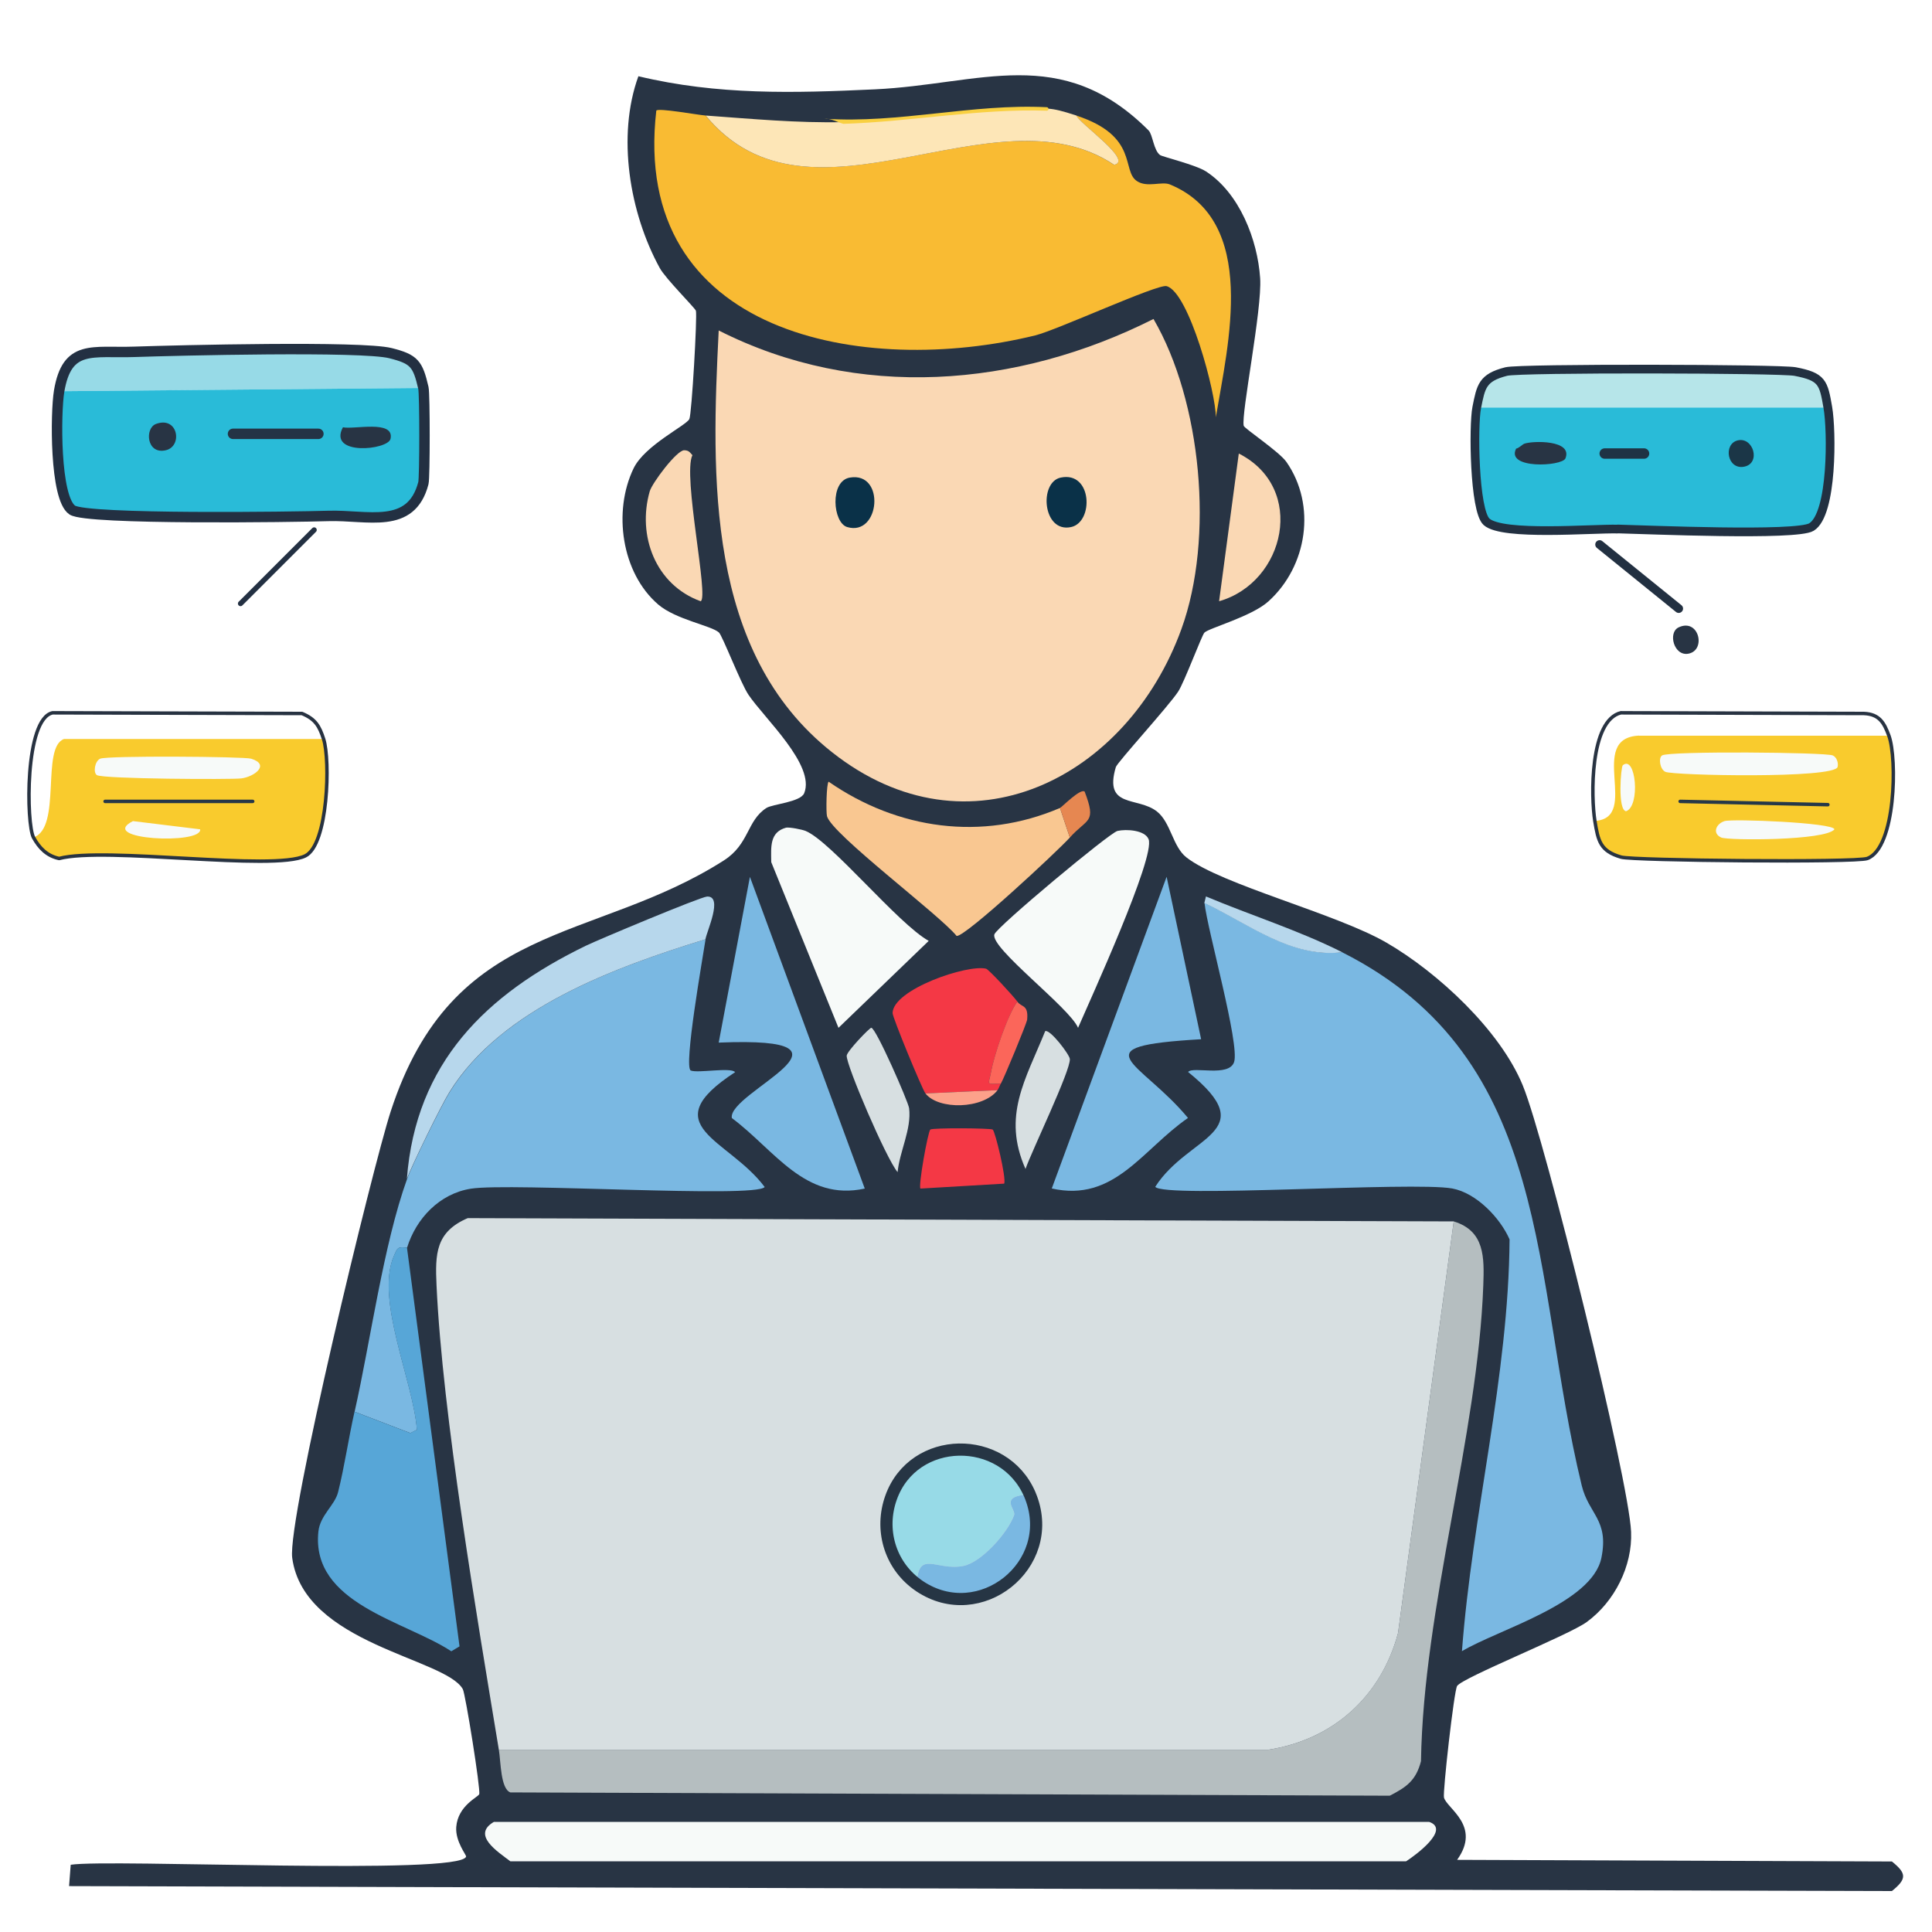 <?xml version="1.0" encoding="utf-8"?>
<svg xmlns="http://www.w3.org/2000/svg" id="_レイヤー_1" data-name="レイヤー_1" version="1.1" viewBox="0 0 200 200">
  
  <defs>
    <style>
      .st0 {
        stroke: #1f3344;
      }

      .st0, .st1, .st2, .st3, .st4, .st5, .st6, .st7, .st8, .st9 {
        fill: none;
        stroke-linecap: round;
        stroke-linejoin: round;
      }

      .st0, .st1, .st7 {
        stroke-width: 1.08px;
      }

      .st1, .st8 {
        stroke: #233042;
      }

      .st10 {
        fill: #283444;
      }

      .st11 {
        fill: #d7dfe1;
      }

      .st2 {
        stroke: #273241;
      }

      .st2, .st5, .st6, .st9 {
        stroke-width: .36px;
      }

      .st12 {
        fill: #b7d7ec;
      }

      .st3 {
        stroke: #223041;
        stroke-width: .9px;
      }

      .st13 {
        fill: #fca18a;
      }

      .st14 {
        fill: #f9bb33;
      }

      .st15 {
        fill: #29bbd8;
      }

      .st4 {
        stroke: #263544;
        stroke-width: 1.26px;
      }

      .st16 {
        fill: #57a6d7;
      }

      .st17 {
        fill: #f7faf9;
      }

      .st18 {
        fill: #f9cb2d;
      }

      .st19 {
        fill: #fde6b7;
      }

      .st20 {
        fill: #fad8b4;
      }

      .st21 {
        fill: #f43845;
      }

      .st5 {
        stroke: #283342;
      }

      .st22 {
        fill: #f9d041;
      }

      .st23 {
        fill: #0a3148;
      }

      .st24 {
        fill: #7ab8e2;
      }

      .st25 {
        fill: #f9c791;
      }

      .st26 {
        fill: #1b3647;
      }

      .st6 {
        stroke: #263849;
      }

      .st7 {
        stroke: #243345;
      }

      .st27 {
        fill: #b6e5e9;
      }

      .st28 {
        fill: #e68751;
      }

      .st8 {
        stroke-width: .54px;
      }

      .st9 {
        stroke: #273849;
      }

      .st29 {
        fill: #97dae7;
      }

      .st30 {
        fill: #b5bec0;
      }

      .st31 {
        fill: #fb665a;
      }
    </style>
  </defs>
  <g id="_生成オブジェクト" data-name="生成オブジェクト">
    <g>
      <path class="st29" d="M43.83,40.16l-37.71.34c.82-4.9,3.58-3.93,7.81-4.08s23.51-.62,26.5.14c2.46.63,2.81,1.1,3.4,3.6Z"/>
      <path class="st27" d="M189.22,42.2h-36.35c.44-2.2.57-3.11,3.06-3.74,1.45-.37,28.29-.3,29.89,0,2.83.54,2.94,1.13,3.4,3.74Z"/>
      <path class="st10" d="M173.76,64.95c2.11-1.01,2.9,2.37,1.02,2.72-1.5.28-2.14-2.18-1.02-2.72Z"/>
      <g>
        <path class="st15" d="M43.83,40.16c.15.64.15,9.28,0,9.85-1.28,4.88-5.79,3.26-9.85,3.4h0c-3.5.11-25,.41-26.5-.61-1.82-1.24-1.73-10.07-1.36-12.3l37.71-.34Z"/>
        <path class="st10" d="M35.5,44.23c1.11.26,5.35-.81,4.93,1.19-.25,1.18-6.53,1.8-4.93-1.19Z"/>
        <path class="st10" d="M16.14,43.89c2.3-.86,2.8,2.31,1.02,2.72-2,.46-2.19-2.28-1.02-2.72Z"/>
      </g>
      <g>
        <path class="st15" d="M189.22,42.2c.41,2.37.51,11.02-1.7,12.36-1.57.96-17.05.28-20.04.2-2.69-.06-11.93.74-13.59-.75-1.29-1.16-1.39-9.97-1.02-11.82h36.35Z"/>
        <path class="st10" d="M157.8,45.93c.87-.31,5.04-.41,4.25,1.53-.4.83-6.2,1.12-5.1-1.02.29-.05.67-.45.85-.51Z"/>
        <path class="st26" d="M179.88,45.59c1.62-.4,2.44,2.37.68,2.72s-2.2-2.34-.68-2.72Z"/>
      </g>
      <g>
        <path class="st18" d="M6.63,76.5h26.87c.7,2.15.48,10.93-1.9,12.09-3.31,1.62-20.68-.99-25.48.27-1.26-.27-2.05-1.08-2.65-2.17,2.96-1.01.74-9.33,3.16-10.19Z"/>
        <path class="st17" d="M10.37,78.54c.71-.33,14.88-.23,15.63,0,2,.62.33,1.87-1.02,2.04-1.02.13-14.32.06-14.95-.34-.4-.25-.23-1.44.34-1.7Z"/>
        <path class="st17" d="M13.76,85l6.96.85c.23,1.61-10.75,1.09-6.96-.85Z"/>
      </g>
      <g>
        <path class="st18" d="M169.68,76.16h25.85c.86,2.35.72,11.61-2.24,12.7-1.19.44-24.25.22-25.48-.14-2.18-.63-2.38-1.69-2.72-3.74,4.8-.28-.89-8.6,4.59-8.83Z"/>
        <path class="st17" d="M172.06,78.2c.75-.47,16.85-.33,17.66,0,.41.17.61.76.51,1.19-.31,1.24-17.03.89-17.83.51-.57-.26-.74-1.45-.34-1.7Z"/>
        <path class="st17" d="M178.52,85c.82-.26,11.29.16,11.38.85-.92,1.18-10.99,1.17-11.72.85-.94-.42-.56-1.41.34-1.7Z"/>
        <path class="st17" d="M167.99,79.22c1.35-1.13,1.85,4.23.34,4.76-.9-.13-.54-4.59-.34-4.76Z"/>
      </g>
      <g>
        <path class="st10" d="M66.08,7.89c8.22,1.97,16.09,1.75,24.46,1.36,10.95-.51,19.32-4.8,28.36,4.25.43.43.52,2.07,1.19,2.55.27.19,3.67,1,4.76,1.7,3.47,2.26,5.33,7.06,5.6,11.04.22,3.23-1.99,14.1-1.7,15.29.07.28,3.67,2.67,4.42,3.74,3.12,4.47,2.17,10.8-1.87,14.44-1.74,1.57-6.17,2.76-6.62,3.23-.27.27-2.09,5.16-2.72,6.11-1.01,1.53-6.31,7.33-6.45,7.81-1.27,4.31,2.25,3.02,4.25,4.59,1.45,1.14,1.62,3.63,3.06,4.76,3.62,2.82,15.52,5.81,20.72,8.83,5.29,3.07,11.75,9.05,14.1,14.78s10.98,40.79,11.21,46.2c.15,3.53-1.7,7.23-4.59,9.34-1.89,1.38-12.84,5.74-13.42,6.62-.32.49-1.5,10.99-1.36,11.55.29,1.14,3.89,2.93,1.36,6.45l45.01.17c1.52,1.23,1.57,1.79,0,3.06l-188.7-.51.17-2.21c4-.63,40.43,1.13,40.93-.85.04-.16-1.13-1.56-1.02-3.06.17-2.23,2.3-3.11,2.38-3.4.15-.53-1.43-10.39-1.7-10.87-1.8-3.23-16.46-4.64-17.66-13.59-.53-3.97,8.31-40.4,10.19-46.2,6.46-19.89,20.95-17.36,34.48-25.99,2.67-1.7,2.37-4.12,4.42-5.44.62-.4,3.53-.6,3.91-1.53,1.18-2.9-4.12-7.74-5.77-10.19-.8-1.18-2.7-6.13-3.06-6.45-.79-.71-4.46-1.33-6.28-2.89-3.82-3.28-4.7-9.65-2.55-14.1,1.16-2.39,5.45-4.43,5.77-5.1.25-.5.83-10.67.68-11.21-.08-.28-3.13-3.31-3.74-4.42-3.12-5.68-4.47-13.67-2.21-19.87Z"/>
        <g>
          <path class="st17" d="M51.13,188.6h96.81c2.24.76-1.37,3.43-2.38,4.08H52.83c-1.34-1.02-4.03-2.73-1.7-4.08Z"/>
          <g>
            <g>
              <path class="st20" d="M119.41,33.02c4.96,8.52,6.31,22.67,2.89,32.1-5.59,15.42-22.05,23.91-36.18,12.74-13.07-10.33-12.48-28.57-11.72-43.65,14.38,7.28,30.87,5.93,45.01-1.19Z"/>
              <path class="st14" d="M73.04,11.96c10.88,13.17,29.84-3.2,42.29,5.1,2.04-.42-3.6-4.28-3.91-5.1,6.51,2.14,4.64,5.72,6.28,6.79,1.06.7,2.55,0,3.4.34,9.2,3.79,6.03,16.52,4.76,24.12.04-2.44-2.78-12.99-5.1-13.59-.94-.24-11.32,4.54-13.59,5.1-17.7,4.34-41.92.02-39.23-23.27.19-.3,4.32.45,5.1.51Z"/>
              <path class="st24" d="M138.94,98.58c21.96,11.07,19.56,33.62,24.8,55.2.73,2.99,2.83,3.54,2.04,7.47-.95,4.74-10.73,7.45-14.44,9.68,1.07-14.24,4.83-28.43,4.93-42.63-.99-2.25-3.45-4.81-5.94-5.27-4.1-.74-29.78,1.03-30.74-.17,3.45-5.41,11.24-5.55,3.4-11.89.5-.62,4.21.57,4.76-1.02.62-1.8-2.78-13.75-3.06-16.48,4.55,2.12,8.96,5.72,14.27,5.1Z"/>
              <path class="st24" d="M73.04,97.23c-.28,1.84-2.3,13.26-1.53,13.59.73.3,4.17-.37,4.59.17-8.57,5.59-.69,6.87,3.06,11.89-.96,1.18-26.3-.47-30.4.17-3.27.51-5.69,3.1-6.62,6.11-1-.12-1,.03-1.36.85-1.96,4.53,2.03,13.04,2.38,18l-.68.34-5.77-2.21c1.66-7.37,2.97-17.26,5.44-24.12.48-1.35,3.49-7.51,4.42-9,5.37-8.66,17.19-12.93,26.5-15.8Z"/>
              <path class="st16" d="M42.13,129.16l5.44,41.27-.85.51c-4.79-3.15-14.55-4.93-13.76-12.4.18-1.69,1.7-2.71,2.04-4.08.68-2.72,1.08-5.58,1.7-8.32l5.77,2.21.68-.34c-.35-4.96-4.34-13.47-2.38-18,.36-.82.36-.97,1.36-.85Z"/>
              <path class="st24" d="M120.77,90.77l3.57,16.81c-12.84.75-6.26,2.23-1.36,8.15-4.75,3.28-7.62,8.76-14.1,7.3l11.89-32.27Z"/>
              <path class="st24" d="M77.63,90.77l11.89,32.27c-6.2,1.35-9.32-3.99-13.76-7.3-.49-2.68,15.19-8.49-1.36-7.81l3.23-17.15Z"/>
              <path class="st25" d="M109.73,83.64l1.02,3.06c-1.22,1.36-10.82,10.3-11.72,10.19-1.8-2.22-12.93-10.54-13.42-12.4-.11-.42-.06-3.39.17-3.57,7.14,4.95,15.88,6.18,23.95,2.72Z"/>
              <path class="st19" d="M111.43,11.96c.3.82,5.94,4.68,3.91,5.1-12.45-8.3-31.41,8.08-42.29-5.1,4.71.34,9.53.79,14.27.68,6.14-.14,12.2-1.32,18.34-1.36,2.86-.02,2.81-.29,5.77.68Z"/>
              <path class="st17" d="M81.36,85.68c.38-.07,1.68.19,2.04.34,2.66,1.11,9.54,9.59,12.74,11.38l-9.34,9-6.96-17.15c-.03-1.62-.16-3.1,1.53-3.57Z"/>
              <path class="st17" d="M115.67,86.02c.91-.21,2.84-.1,3.23.85.74,1.83-6.09,16.72-7.3,19.53-.86-2.08-9.15-8.29-8.66-9.68.27-.79,11.93-10.52,12.74-10.7Z"/>
              <path class="st12" d="M73.04,97.23c-9.31,2.87-21.13,7.14-26.5,15.8-.93,1.49-3.93,7.66-4.42,9,.92-12.01,8.18-19.1,18.51-24.12,1.27-.62,11.89-5.07,12.57-5.1,1.69-.06-.05,3.62-.17,4.42Z"/>
              <path class="st21" d="M105.31,103.68c-.99,1.39-2.39,5.52-2.72,7.3-.25,1.36-.6,1.25,1.02,1.19-.1.16-.25.56-.34.68l-7.47.34c-.35-.46-3.41-7.87-3.4-8.32.04-2.45,7.75-5.07,9.68-4.59.28.07,2.91,2.93,3.23,3.4Z"/>
              <path class="st20" d="M128.24,46.95c7.03,3.56,4.82,13.33-2.04,15.29l2.04-15.29Z"/>
              <path class="st20" d="M70.83,46.61c.47.01.57.2.85.51-1.04,2.07,1.74,14.77.85,15.12-4.69-1.7-6.58-6.81-5.27-11.38.24-.85,2.8-4.27,3.57-4.25Z"/>
              <path class="st21" d="M96.31,116.93c.26-.19,6.17-.15,6.45,0,.25.14,1.44,5.06,1.19,5.6l-8.66.51c-.26-.17.77-5.94,1.02-6.11Z"/>
              <path class="st11" d="M90.2,106.4c.47-.01,3.82,7.64,3.91,8.32.27,2.16-.99,4.48-1.19,6.62-1.17-1.37-5.34-11.11-5.27-12.06.04-.47,2.36-2.88,2.55-2.89Z"/>
              <path class="st11" d="M108.2,106.74c.52-.2,2.52,2.43,2.55,2.89.08,1.21-3.96,9.55-4.59,11.38-2.44-5.5,0-9.23,2.04-14.27Z"/>
              <path class="st12" d="M138.94,98.58c-5.31.63-9.72-2.97-14.27-5.1l.17-.68c4.64,1.95,9.58,3.5,14.1,5.77Z"/>
              <path class="st31" d="M105.31,103.68c.42.62,1.17.27,1.02,1.87-.03.36-2.41,6.11-2.72,6.62-1.62.06-1.27.17-1.02-1.19.32-1.78,1.72-5.91,2.72-7.3Z"/>
              <path class="st28" d="M110.75,86.7l-1.02-3.06c.2-.09,2.09-2.04,2.55-1.7,1.26,3.3.3,2.72-1.53,4.76Z"/>
              <path class="st13" d="M103.27,112.85c-1.53,1.99-6.14,2.06-7.47.34l7.47-.34Z"/>
            </g>
            <g>
              <path class="st30" d="M51.64,181.13h79.66c6.72-1.04,11.65-5.52,13.42-12.06l5.77-42.63c3.23.99,3.16,3.74,3.06,6.62-.57,15.56-6.2,33.32-6.45,49.26-.52,2-1.5,2.68-3.23,3.57l-91.04-.34c-1.02-.39-.98-3.17-1.19-4.42Z"/>
              <g>
                <path class="st11" d="M150.49,126.44l-5.77,42.63c-1.76,6.54-6.7,11.02-13.42,12.06H51.64c-2.25-13.64-5.84-34.72-6.45-48.07-.15-3.26-.1-5.53,3.23-6.96l102.08.34Z"/>
                <path class="st29" d="M106.74,155.04c-.04-.12-.09-.23-.14-.35-3.33.19-1.41,1.54-1.63,2.15-.64,1.81-3.36,4.9-5.27,5.27-2.8.54-4.65-1.76-4.81,1.88.1.07.2.15.31.22-.1-.07-.21-.14-.31-.22-2.8-2.07-3.83-5.68-2.66-8.95,2.32-6.52,11.64-6.64,14.36-.35.05.11.1.23.14.35Z"/>
                <path class="st24" d="M106.74,155.04c2.64,7-5.31,13.32-11.53,9.17-.1-.07-.21-.14-.31-.22.16-3.64,2.01-1.34,4.81-1.88,1.9-.37,4.63-3.46,5.27-5.27.22-.61-1.71-1.96,1.63-2.15.05.11.1.23.14.35Z"/>
              </g>
            </g>
          </g>
        </g>
      </g>
    </g>
    <g>
      <path class="st2" d="M5.44,73.79l25.82.07c1.39.58,1.8,1.29,2.24,2.65.7,2.15.48,10.93-1.9,12.09-3.31,1.62-20.68-.99-25.48.27-1.26-.27-2.05-1.08-2.65-2.17-.75-1.37-.93-12.28,1.97-12.91Z"/>
      <line class="st8" x1="32.52" y1="54.86" x2="24.9" y2="62.48"/>
      <path class="st1" d="M33.98,53.41c4.06-.13,8.58,1.48,9.85-3.4.15-.57.15-9.21,0-9.85-.58-2.5-.94-2.98-3.4-3.6-2.98-.76-22.12-.29-26.5-.14s-6.99-.82-7.81,4.08c-.37,2.22-.46,11.06,1.36,12.3,1.5,1.02,22.99.72,26.5.61h0Z"/>
      <line class="st9" x1="10.88" y1="82.96" x2="26.16" y2="82.96"/>
      <line class="st7" x1="32.96" y1="44.91" x2="24.12" y2="44.91"/>
      <path class="st22" d="M108.37,11.46c-7.07-.23-14.01,1.14-21.06,1.36-.56-.15-1.35-.59-1.94-.53,7.66.52,15.3-1.58,22.99-1.19.23,0,.24.36,0,.36h0Z"/>
      <path class="st4" d="M92.24,155.04c2.32-6.52,11.64-6.64,14.36-.35.05.11.1.23.14.35,2.64,7-5.31,13.32-11.53,9.17-.1-.07-.21-.14-.31-.22-2.8-2.07-3.83-5.68-2.66-8.95Z"/>
      <line class="st3" x1="165.59" y1="56.37" x2="173.78" y2="63"/>
      <path class="st3" d="M167.48,54.76c3,.07,18.47.75,20.04-.2,2.21-1.34,2.11-9.99,1.7-12.36-.45-2.6-.57-3.2-3.4-3.74-1.6-.3-28.44-.37-29.89,0-2.49.63-2.62,1.54-3.06,3.74-.37,1.85-.27,10.66,1.02,11.82,1.66,1.49,10.9.68,13.59.75Z"/>
      <line class="st0" x1="166.12" y1="46.95" x2="170.19" y2="46.95"/>
      <path class="st5" d="M167.82,73.79l25.14.07c1.59.07,2.09.97,2.58,2.31.86,2.35.72,11.61-2.24,12.7-1.19.44-24.25.22-25.48-.14-2.18-.63-2.38-1.69-2.72-3.74-.4-2.44-.55-10.46,2.72-11.21Z"/>
      <line class="st6" x1="173.93" y1="82.96" x2="189.22" y2="83.3"/>
    </g>
  </g>
  <path class="st23" d="M109.8,49.44c3.28-.69,3.44,4.61,1.08,5.12-2.95.64-3.35-4.64-1.08-5.12Z"/>
  <path class="st23" d="M87.97,49.44c3.71-.64,3.14,6.13-.27,5.12-1.49-.44-1.83-4.76.27-5.12Z"/>
</svg>